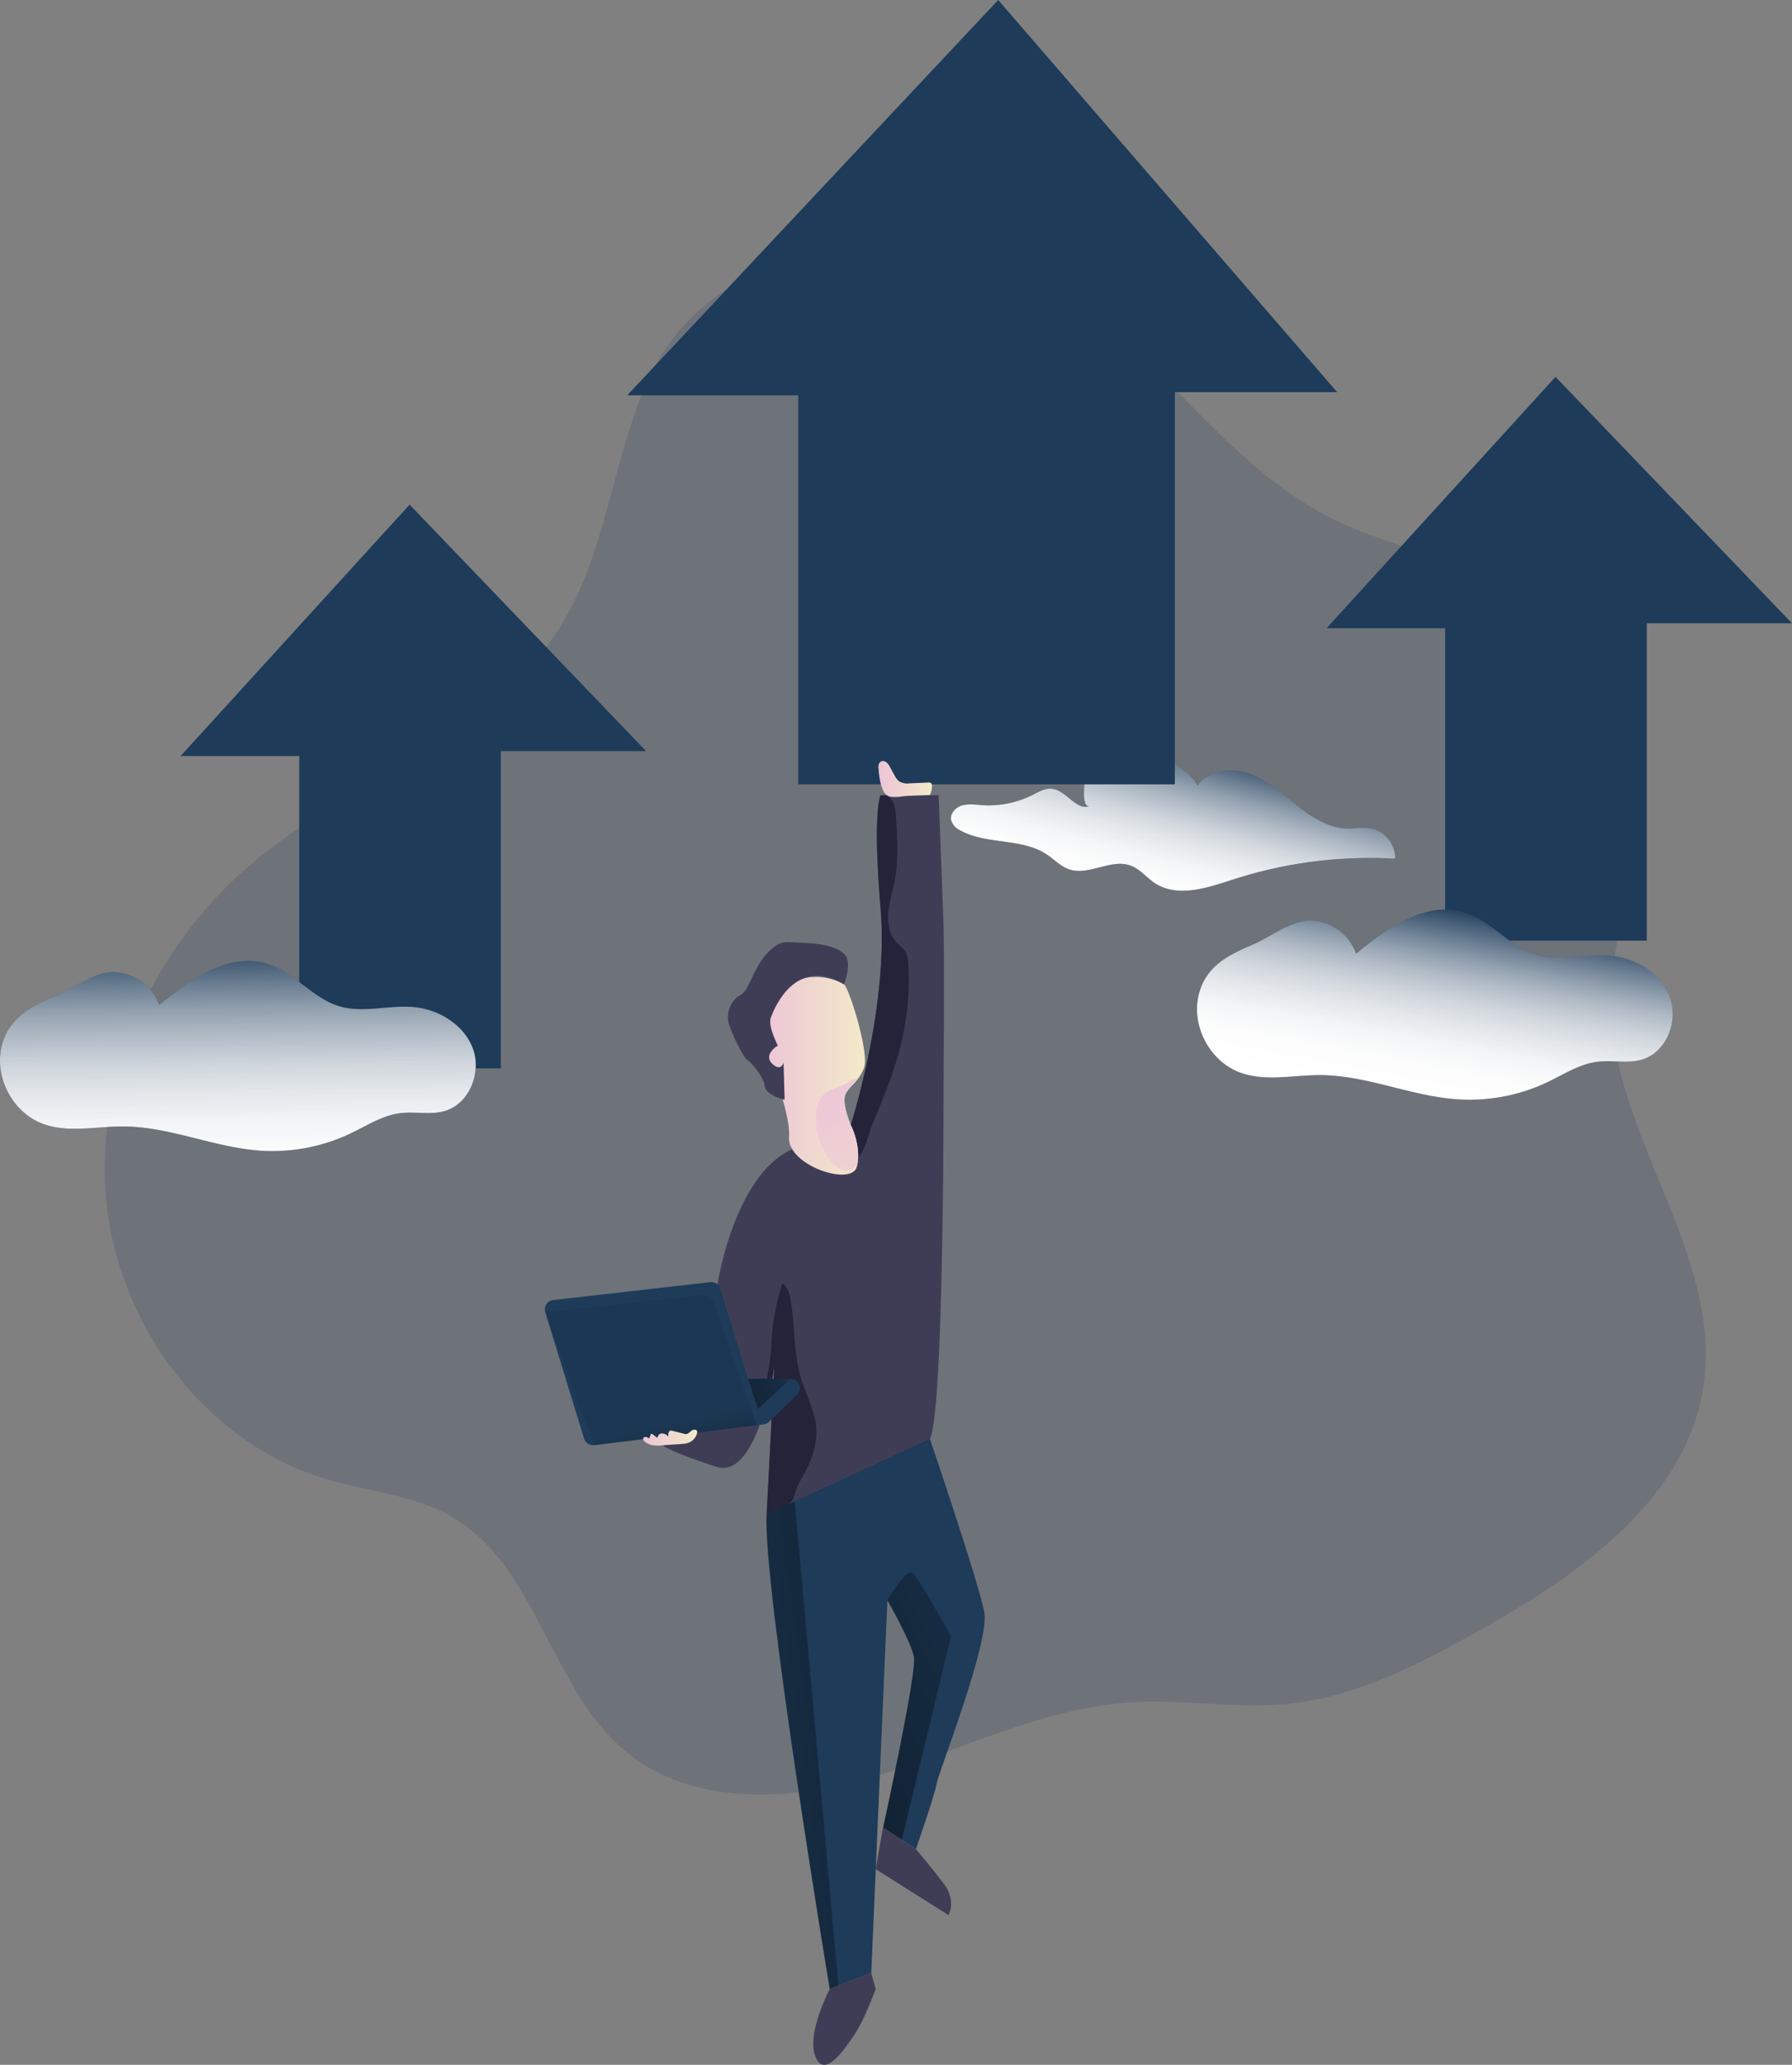 <svg xmlns="http://www.w3.org/2000/svg" xmlns:xlink="http://www.w3.org/1999/xlink" id="Layer_1" data-name="Layer 1" viewBox="0 0 517.49 596.1"><rect x="0" y="0" width="517.49" height="596.1" fill="#808080" stroke="none"/><defs><linearGradient id="linear-gradient" x1="497.68" y1="214.32" x2="484.95" y2="262.42" gradientUnits="userSpaceOnUse"><stop offset="0" stop-color="#fff" stop-opacity="0"></stop><stop offset="0.06" stop-color="#fff" stop-opacity="0.13"></stop><stop offset="0.16" stop-color="#fff" stop-opacity="0.33"></stop><stop offset="0.26" stop-color="#fff" stop-opacity="0.51"></stop><stop offset="0.37" stop-color="#fff" stop-opacity="0.66"></stop><stop offset="0.48" stop-color="#fff" stop-opacity="0.79"></stop><stop offset="0.59" stop-color="#fff" stop-opacity="0.88"></stop><stop offset="0.71" stop-color="#fff" stop-opacity="0.95"></stop><stop offset="0.84" stop-color="#fff" stop-opacity="0.99"></stop><stop offset="1" stop-color="#fff"></stop></linearGradient><linearGradient id="linear-gradient-2" x1="405.29" y1="224.89" x2="420.74" y2="224.89" gradientUnits="userSpaceOnUse"><stop offset="0" stop-color="#ecc4d7"></stop><stop offset="0.42" stop-color="#efd4d1"></stop><stop offset="1" stop-color="#f2eac9"></stop></linearGradient><linearGradient id="linear-gradient-3" x1="449.52" y1="475.9" x2="257.31" y2="563.88" gradientUnits="userSpaceOnUse"><stop offset="0" stop-opacity="0.07"></stop><stop offset="0.08" stop-opacity="0.25"></stop><stop offset="1"></stop></linearGradient><linearGradient id="linear-gradient-4" x1="359.65" y1="507.66" x2="553.55" y2="479.64" xlink:href="#linear-gradient-3"></linearGradient><linearGradient id="linear-gradient-5" x1="378.28" y1="393.2" x2="331.14" y2="433.89" xlink:href="#linear-gradient-3"></linearGradient><linearGradient id="linear-gradient-6" x1="343.22" y1="411.49" x2="359.38" y2="484.52" gradientUnits="userSpaceOnUse"><stop offset="0" stop-opacity="0.07"></stop><stop offset="0.52" stop-opacity="0.83"></stop><stop offset="0.56" stop-opacity="0.87"></stop><stop offset="1"></stop></linearGradient><linearGradient id="linear-gradient-7" x1="370.92" y1="310.59" x2="401.38" y2="310.59" xlink:href="#linear-gradient-2"></linearGradient><linearGradient id="linear-gradient-8" x1="386.23" y1="309.41" x2="431.74" y2="379.85" xlink:href="#linear-gradient-2"></linearGradient><linearGradient id="linear-gradient-9" x1="571.94" y1="260.06" x2="556.85" y2="340.23" gradientUnits="userSpaceOnUse"><stop offset="0.02" stop-color="#fff" stop-opacity="0"></stop><stop offset="0.06" stop-color="#fff" stop-opacity="0.13"></stop><stop offset="0.13" stop-color="#fff" stop-opacity="0.33"></stop><stop offset="0.2" stop-color="#fff" stop-opacity="0.51"></stop><stop offset="0.27" stop-color="#fff" stop-opacity="0.66"></stop><stop offset="0.35" stop-color="#fff" stop-opacity="0.79"></stop><stop offset="0.43" stop-color="#fff" stop-opacity="0.88"></stop><stop offset="0.51" stop-color="#fff" stop-opacity="0.95"></stop><stop offset="0.6" stop-color="#fff" stop-opacity="0.99"></stop><stop offset="0.71" stop-color="#fff"></stop></linearGradient><linearGradient id="linear-gradient-10" x1="219.84" y1="271.8" x2="220.82" y2="346.12" xlink:href="#linear-gradient"></linearGradient><linearGradient id="linear-gradient-11" x1="337.36" y1="415.03" x2="352.95" y2="415.03" xlink:href="#linear-gradient-2"></linearGradient></defs><title>40. Growing Up</title><path d="M337.63,112.15c-9.37,22.55-11.35,48.15-24.29,68.85-19.63,31.41-58.84,43.55-87.49,67-28.48,23.33-46.57,60.12-43.73,96.83s28.32,71.67,63.61,82.15c12.23,3.64,25.5,4.55,36.51,11,24.55,14.38,28.26,49.73,50.24,67.79,19.66,16.15,48.56,14.15,72.88,6.71s47.69-19.52,73.08-21.05c15.14-.91,30.37,2,45.45.43,19.22-2,36.88-11.14,53.78-20.52,29.39-16.32,61-38.14,65.89-71.4,5.6-38.32-27.32-73.07-26.8-111.8.24-18,7.8-35.33,8.5-53.36,1-24.87-12.32-49.8-33.5-62.86-17.33-10.7-38.45-13.46-56.56-22.77-24.55-12.62-41.44-36-62.27-54.08C435.24,62.36,359.47,59.55,337.63,112.15Z" transform="translate(-151.6)" fill="#1e3b59" opacity="0.18"></path><path d="M497.46,226.75c3.16-4.51,9.81-5.26,15-3.39s9.35,5.73,13.66,9.16,9.27,6.61,14.78,6.7c2.2,0,4.43-.44,6.6-.06a8.82,8.82,0,0,1,7,8.73,128.23,128.23,0,0,0-46.76,6c-7.43,2.4-16,5.37-22.57,1.11-2.45-1.6-4.34-4.1-7.08-5.11-5.65-2.08-12,3-17.73,1.09-2.47-.84-4.31-2.86-6.49-4.31-7.21-4.79-17.22-2.76-24.84-6.87a5,5,0,0,1-2.77-3c-.4-1.9,1.28-3.72,3.15-4.27s3.86-.23,5.8-.09a28.24,28.24,0,0,0,14.43-2.88c1.88-.94,3.83-2.13,5.91-1.83,4.13.59,7.17,6.72,10.88,4.84-2.71,1.37-1.7-7.75-1.22-8.63,1.56-2.81,6.64-4.79,9.57-5.54C483.08,216.25,492.75,219.46,497.46,226.75Z" transform="translate(-151.6)" fill="#1e3b59"></path><path d="M497.46,226.75c3.16-4.51,9.81-5.26,15-3.39s9.35,5.73,13.66,9.16,9.27,6.61,14.78,6.7c2.2,0,4.43-.44,6.6-.06a8.82,8.82,0,0,1,7,8.73,128.23,128.23,0,0,0-46.76,6c-7.43,2.4-16,5.37-22.57,1.11-2.45-1.6-4.34-4.1-7.08-5.11-5.65-2.08-12,3-17.73,1.09-2.47-.84-4.31-2.86-6.49-4.31-7.21-4.79-17.22-2.76-24.84-6.87a5,5,0,0,1-2.77-3c-.4-1.9,1.28-3.72,3.15-4.27s3.86-.23,5.8-.09a28.24,28.24,0,0,0,14.43-2.88c1.88-.94,3.83-2.13,5.91-1.83,4.13.59,7.17,6.72,10.88,4.84-2.71,1.37-1.7-7.75-1.22-8.63,1.56-2.81,6.64-4.79,9.57-5.54C483.08,216.25,492.75,219.46,497.46,226.75Z" transform="translate(-151.6)" fill="url(#linear-gradient)"></path><polygon points="288.25 0 181.12 114.13 230.51 114.13 230.51 226.42 339.27 226.42 339.27 113.21 386.13 113.21 288.25 0" fill="#1e3b59"></polygon><polygon points="52.17 218.25 118.28 145.69 186.57 216.83 144.63 216.83 144.63 308.44 86.41 308.44 86.41 218.25 52.17 218.25" fill="#1e3b59"></polygon><polygon points="383.09 181.36 449.2 108.8 517.49 179.94 475.55 179.94 475.55 271.55 417.33 271.55 417.33 181.36 383.09 181.36" fill="#1e3b59"></polygon><path d="M424.07,317.5s.08,89.51-3.9,97.89c-3.13,6.59-30.51,16.29-42.06,20.14-3.13,1.05-5.11,1.66-5.11,1.66l2.22-42.72a97.86,97.86,0,0,1-4.26,17c-2.69,7.31-6.74,13.81-12.42,12-11.93-3.79-15.29-6-15.29-6l-5.08-18s19.1-8.62,19.46-19.09,6.47-41.81,23.06-48.73l3.42-1.43,13.17-5.49s11-33.93,8.62-62.41,0-32.75,0-32.75h16.76s1.12,29.17,1.41,37.31S424.07,317.5,424.07,317.5Z" transform="translate(-151.6)" fill="#3f3d56"></path><path d="M411.68,301.91c-1.85,7.41-4.77,14.5-7.68,21.56-1.5,3-2.4,9.56-5.46,11.5-3.26,2.07-9.27-2.33-12.34-3.71-.69-.32-1.4-.65-2.09-1l13.17-5.49s11-33.93,8.62-62.41,0-32.75,0-32.75h1.7a3.38,3.38,0,0,1,.75.5c1.65,1.41,1.89,3.83,2,6,.38,6.24.75,12.56-.46,18.69a82.28,82.28,0,0,0-1.77,8.7c-.26,2.95.26,6.13,2.22,8.35.92,1,2.14,1.84,2.8,3.06a7.84,7.84,0,0,1,.75,3.46A79.47,79.47,0,0,1,411.68,301.91Z" transform="translate(-151.6)" fill="#25233a"></path><path d="M383.28,426.51a20.65,20.65,0,0,0-2,4.23,9.54,9.54,0,0,1-.63,2,5.81,5.81,0,0,1-1.11,1.37l-1.44,1.46c-3.13,1.05-5.11,1.66-5.11,1.66l2.22-42.72a97.86,97.86,0,0,1-4.26,17c.75-7.44,3.28-18.23,3.38-22.6a64.18,64.18,0,0,1,3.23-18.43c1.61,1.13,2.14,3.23,2.44,5.16,1.18,7.5.78,15.28,3,22.54,1.45,4.75,4,9.25,4.33,14.22S385.68,422.16,383.28,426.51Z" transform="translate(-151.6)" fill="#25233a"></path><path d="M381.78,402.67l-8.13,7.81a2.68,2.68,0,0,1-1.54.73l-48.93,6a2.67,2.67,0,0,1-2.9-1.87l-11.23-36.55a2.71,2.71,0,0,1,2.27-3.47l45.4-5.17a2.68,2.68,0,0,1,2.87,1.88L367,396.14c.34,1.13.62,1.9.62,1.9h12.32A2.69,2.69,0,0,1,381.78,402.67Z" transform="translate(-151.6)" fill="#1e3b59"></path><path d="M405.3,221.74a2.06,2.06,0,0,1,.53-1.81,1.45,1.45,0,0,1,1.7.12,4.05,4.05,0,0,1,1.1,1.45l1.31,2.37a4.92,4.92,0,0,0,1.31,1.71,5,5,0,0,0,3.12.56l5.34-.23a1.25,1.25,0,0,1,.67.11,1.07,1.07,0,0,1,.36,1,5.88,5.88,0,0,1-.62,2.5l-6,.22c-1.65.06-4.23.66-5.8.16C405.94,229.11,405.41,223.86,405.3,221.74Z" transform="translate(-151.6)" fill="url(#linear-gradient-2)"></path><path d="M422.1,514.85c-.56,3.37-6,18.94-6,18.94L412,531.13l-5.37-3.48s9.77-44.7,8.9-49.27S407.86,462,407.86,462L403.2,569.57l-12,4.63s-19.32-116.06-18.23-137l47.17-21.8s14,41.21,15.68,49.92S422.67,511.48,422.1,514.85Z" transform="translate(-151.6)" fill="#1e3b59"></path><path d="M404.49,539.61l21,13.26s2.47-4.06-1.43-9.18-8-9.9-8-9.9l-9.49-6.14Z" transform="translate(-151.6)" fill="#3f3d56"></path><path d="M391.23,574.2s-6.73,12.63-4.21,19.36,8.21-1.5,11.51-6.45c2.8-4.22,5.94-12.91,5.94-12.91l-1.27-4.63Z" transform="translate(-151.6)" fill="#3f3d56"></path><path d="M426.24,472.34,412,531.13l-5.37-3.48s9.77-44.7,8.9-49.27S407.86,462,407.86,462s5.54-9.82,7.51-7.72S426.24,472.34,426.24,472.34Z" transform="translate(-151.6)" fill="url(#linear-gradient-3)"></path><path d="M381.09,433.45l12.62,139.79-2.48,1s-19.29-116.59-18.23-137Z" transform="translate(-151.6)" fill="url(#linear-gradient-4)"></path><path d="M379.92,398l-9.47,8.74L367,396.14c.34,1.13.62,1.9.62,1.9Z" transform="translate(-151.6)" fill="url(#linear-gradient-5)"></path><path d="M309.05,378.83l45.11-4.93a3.4,3.4,0,0,1,3.58,2.26l12.41,35.29-47,5.8Z" transform="translate(-151.6)" fill="url(#linear-gradient-6)"></path><path d="M395.75,315.91c-1.16,2.58,1.53,8.86,1.53,8.86s2.91,5.57,1.93,11.19v0c0,.27-.11.55-.17.82-1.46,5.89-20.16-.34-19.59-8.57S370.92,299,370.92,299c5.34-23.57,22.84-16.1,24.4-14.84s7.38,19.89,5.79,24.12a11.8,11.8,0,0,1-1.93,3.38C397.88,313.3,396.51,314.22,395.75,315.91Z" transform="translate(-151.6)" fill="url(#linear-gradient-7)"></path><path d="M395.32,284.18s2.62-6.52,0-8.84-7-2.94-11.95-3.15-6.5-1.06-10.37,3.15-5.17,10.8-7.57,11.93-4.5,4.93-3.24,8.68,4.42,9.72,5.05,9.92,4.95,4.83,5.16,7.57,5.78,4.06,5.78,4.06l-.31-10.8s-.63,2.84-3.26.42,1.26-5.26,1.57-5.15-3-5.54-1.95-8.3S381.31,276,395.32,284.18Z" transform="translate(-151.6)" fill="#3f3d56"></path><path d="M399.21,336v0a3.27,3.27,0,0,1-.74,1.12,3.63,3.63,0,0,1-3.66.6,7.7,7.7,0,0,1-3.07-2.33,18.48,18.48,0,0,1-4.15-15.64,7.69,7.69,0,0,1,1.08-2.82c1.32-1.92,3.79-2.61,5.95-3.5s3.74-2.34,4.56-1.73c-1.3,1.62-2.67,2.54-3.43,4.23-1.16,2.58,1.53,8.86,1.53,8.86S400.19,330.34,399.21,336Z" transform="translate(-151.6)" fill="url(#linear-gradient-8)"></path><path d="M497.68,287.5c-2,9,3.44,19,12.06,22.15,7.25,2.65,15.27.72,23,.73,13.52,0,26.37,6.12,39.86,7a52.51,52.51,0,0,0,25.94-5c4.67-2.23,9.16-5.19,14.29-5.84,4.3-.55,8.79.59,12.95-.65,7.07-2.1,10.6-11.09,8.05-18s-9.84-11.34-17.19-12c-7.14-.6-14.52,1.84-21.38-.22-7.67-2.3-12.93-9.72-20.55-12.2-11.16-3.62-22.45,4.36-31.48,11.86a14.38,14.38,0,0,0-13-9.54c-5.9-.12-11.73,4.78-17.09,7C506,275.85,499.58,279.13,497.68,287.5Z" transform="translate(-151.6)" fill="#1e3b59"></path><path d="M497.68,287.5c-2,9,3.44,19,12.06,22.15,7.25,2.65,15.27.72,23,.73,13.52,0,26.37,6.12,39.86,7a52.51,52.51,0,0,0,25.94-5c4.67-2.23,9.16-5.19,14.29-5.84,4.3-.55,8.79.59,12.95-.65,7.07-2.1,10.6-11.09,8.05-18s-9.84-11.34-17.19-12c-7.14-.6-14.52,1.84-21.38-.22-7.67-2.3-12.93-9.72-20.55-12.2-11.16-3.62-22.45,4.36-31.48,11.86a14.38,14.38,0,0,0-13-9.54c-5.9-.12-11.73,4.78-17.09,7C506,275.85,499.58,279.13,497.68,287.5Z" transform="translate(-151.6)" fill="url(#linear-gradient-9)"></path><path d="M152,302.32c-2,9,3.44,19,12.07,22.15,7.25,2.65,15.26.71,23,.73,13.51,0,26.36,6.11,39.85,7a52.54,52.54,0,0,0,25.95-5c4.67-2.22,9.15-5.19,14.29-5.84,4.3-.54,8.79.6,12.95-.64,7.06-2.1,10.6-11.1,8.05-18s-9.85-11.35-17.19-12c-7.14-.61-14.52,1.83-21.38-.22-7.68-2.3-12.94-9.73-20.55-12.2-11.16-3.63-22.45,4.36-31.48,11.85a14.38,14.38,0,0,0-13-9.53c-5.9-.12-11.73,4.77-17.09,7C160.32,290.67,153.92,294,152,302.32Z" transform="translate(-151.6)" fill="#1e3b59"></path><path d="M152,302.32c-2,9,3.44,19,12.07,22.15,7.25,2.65,15.26.71,23,.73,13.51,0,26.36,6.11,39.85,7a52.54,52.54,0,0,0,25.95-5c4.67-2.22,9.15-5.19,14.29-5.84,4.3-.54,8.79.6,12.95-.64,7.06-2.1,10.6-11.1,8.05-18s-9.85-11.35-17.19-12c-7.14-.61-14.52,1.83-21.38-.22-7.68-2.3-12.94-9.73-20.55-12.2-11.16-3.63-22.45,4.36-31.48,11.85a14.38,14.38,0,0,0-13-9.53c-5.9-.12-11.73,4.77-17.09,7C160.32,290.67,153.92,294,152,302.32Z" transform="translate(-151.6)" fill="url(#linear-gradient-10)"></path><path d="M339.62,417.15a9.42,9.42,0,0,0,3.09.11l5.57-.39a8.47,8.47,0,0,0,2.12-.35,4,4,0,0,0,2.5-2.78,1,1,0,0,0,0-.57c-.19-.57-1-.53-1.53-.19s-.89.87-1.48,1a2.34,2.34,0,0,1-.94-.11l-3.15-.8a1.3,1.3,0,0,0-.55-.06c-.69.11-.75,1.07-.64,1.76a2.39,2.39,0,0,0-1.81-.95,1.35,1.35,0,0,0-1.34,1.34l-1.24-1c-.17-.13-.4-.27-.59-.16a.52.52,0,0,0-.18.29l-.42,1.07c.11-.28-1.58-1-1.69,0C337.28,416.22,339.05,417,339.62,417.15Z" transform="translate(-151.6)" fill="url(#linear-gradient-11)"></path></svg>